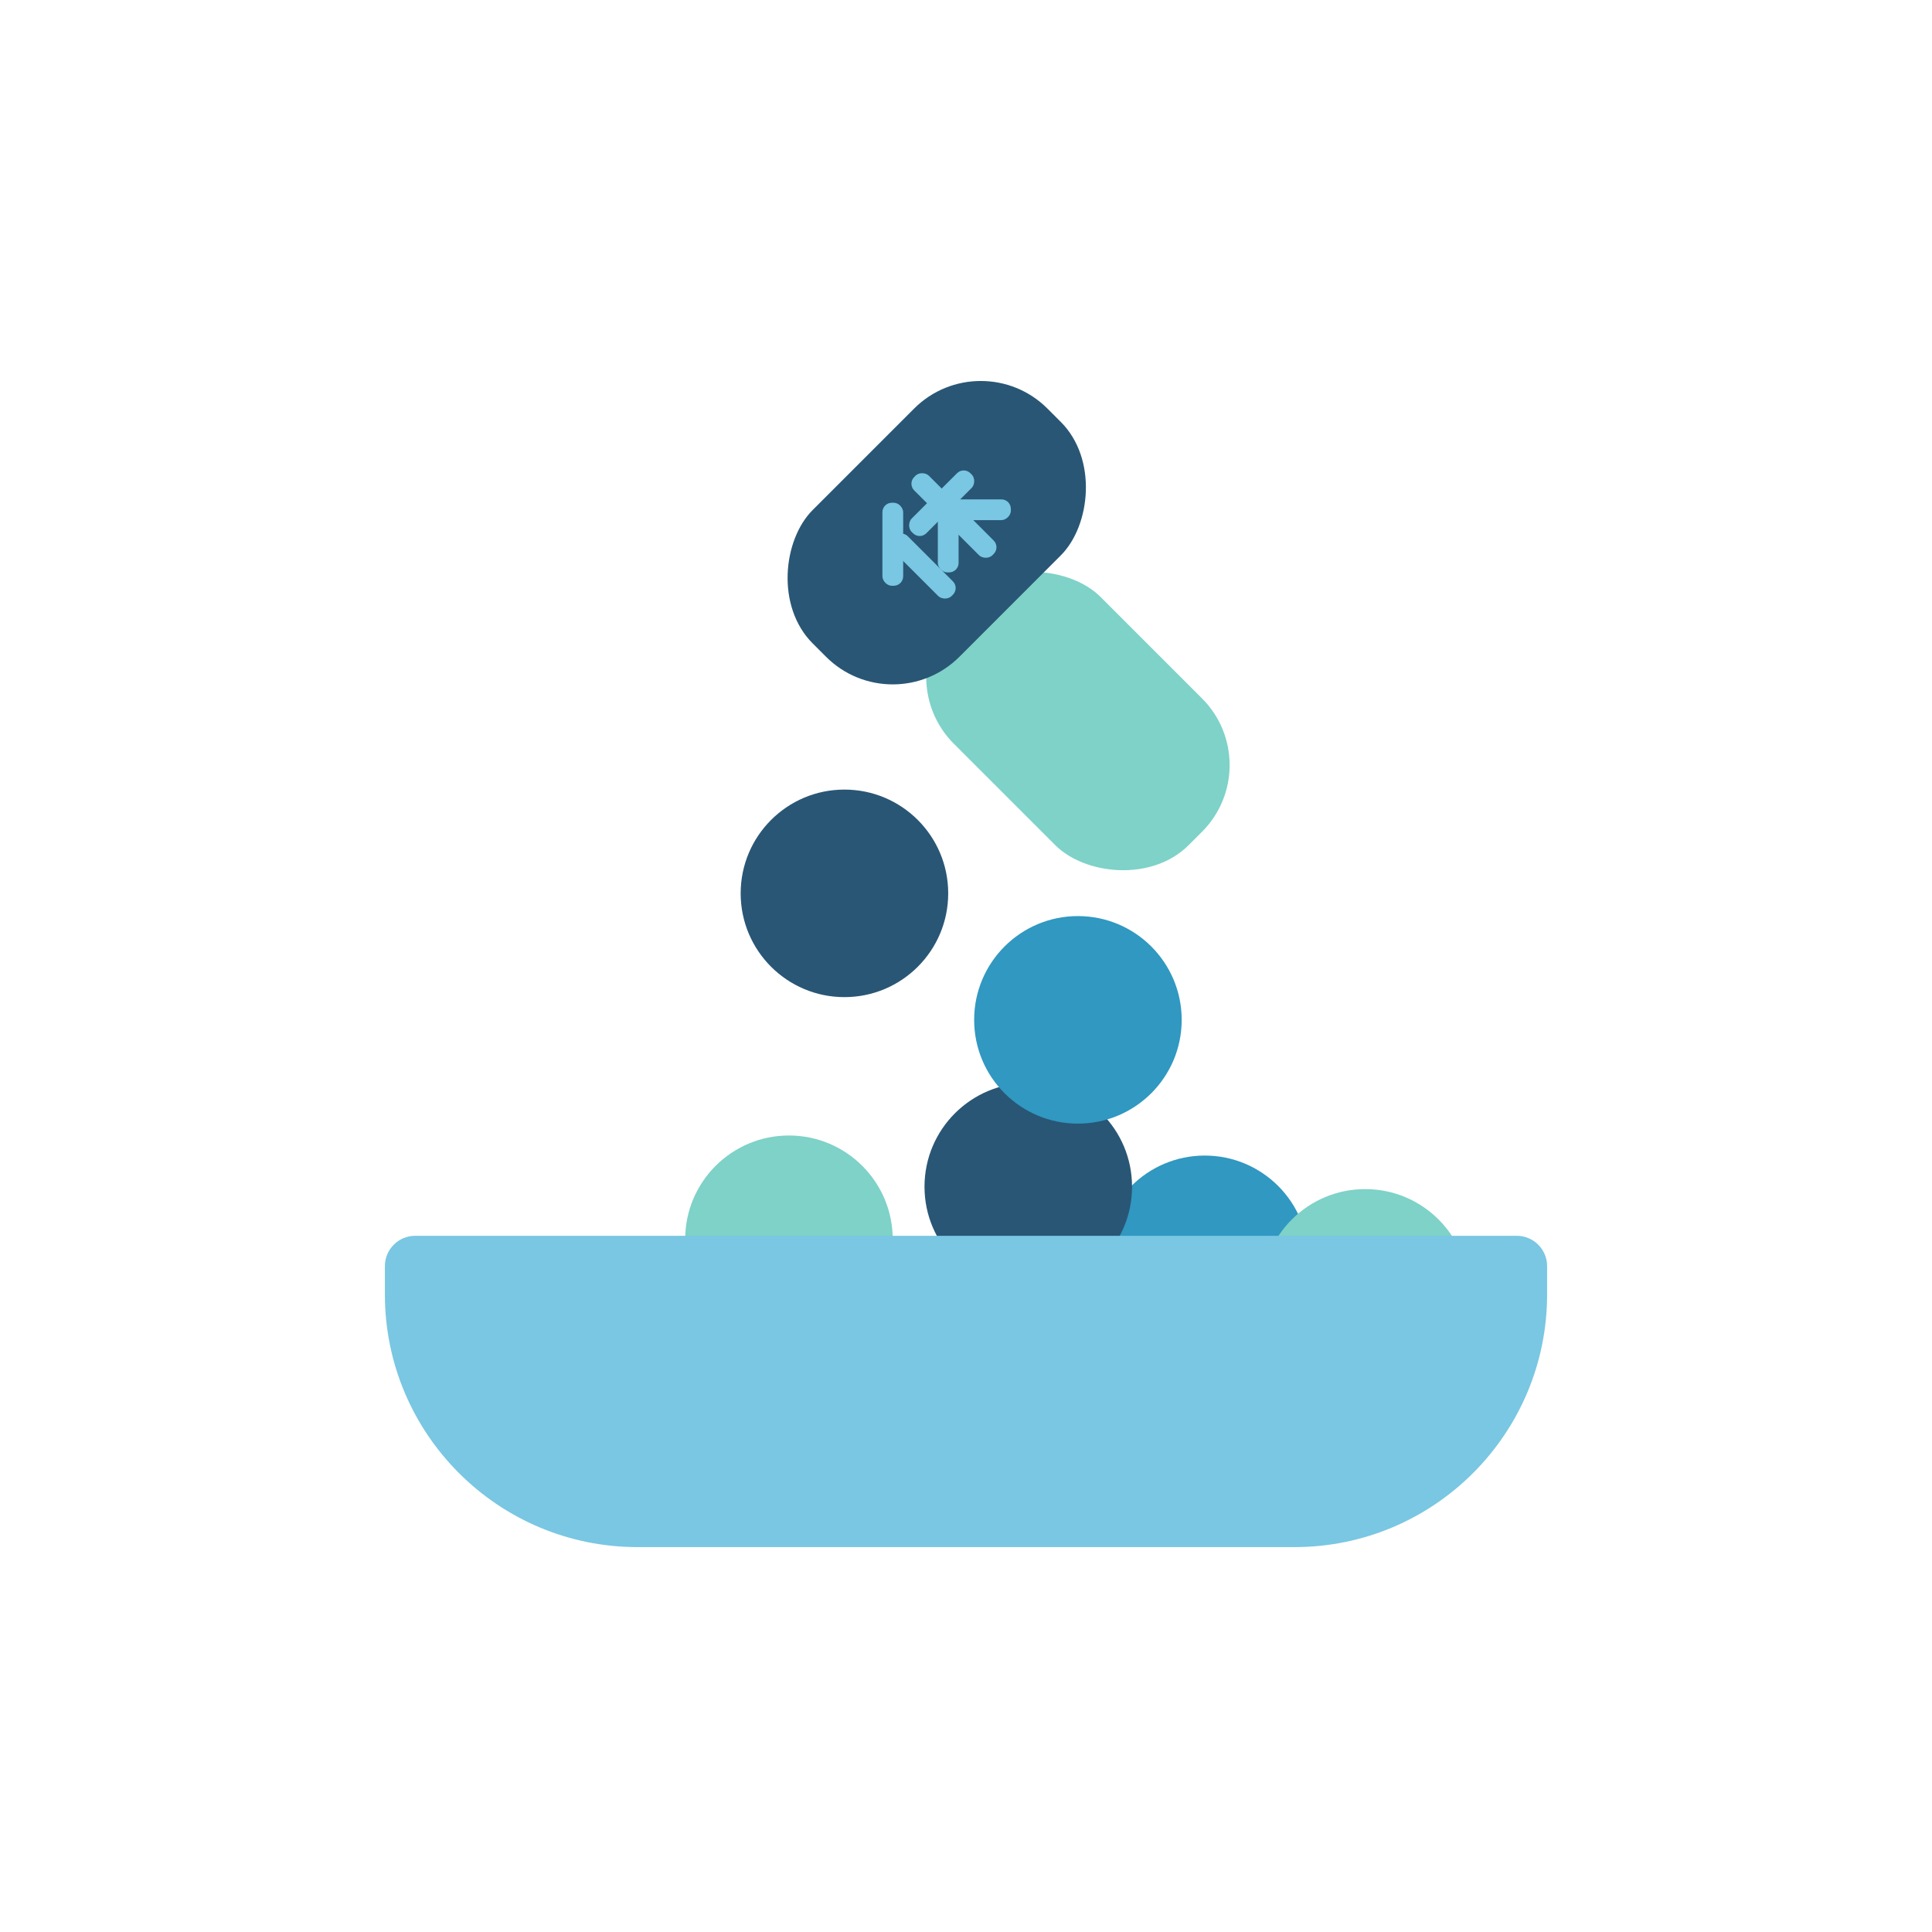 <?xml version="1.0" encoding="UTF-8"?><svg id="a" xmlns="http://www.w3.org/2000/svg" xmlns:xlink="http://www.w3.org/1999/xlink" viewBox="0 0 128 128"><defs><style>.c{fill:none;}.d{fill:#7ed2c8;}.e{fill:#3098c1;}.f{fill:#295675;}.g{fill:#79c7e2;}.h{clip-path:url(#b);}</style><clipPath id="b"><rect class="c" x="20" y="20" width="88" height="88"/></clipPath></defs><g class="h"><circle class="e" cx="79.82" cy="83.434" r="6.875"/><circle class="f" cx="68.126" cy="78.622" r="6.875"/><circle class="d" cx="52.27" cy="82.105" r="6.875"/><circle class="d" cx="90.448" cy="85.656" r="6.875"/><circle class="e" cx="71.415" cy="67.568" r="6.875"/><circle class="f" cx="55.946" cy="59.187" r="6.875"/><rect class="d" x="64.54" y="36.772" width="13.75" height="22" rx="6.25" ry="6.25" transform="translate(155.693 31.054) rotate(135)"/><rect class="f" x="55.187" y="24.292" width="13.75" height="22" rx="6.25" ry="6.25" transform="translate(43.133 -33.548) rotate(45)"/><rect class="g" x="60.457" y="34.751" width="1.375" height="5.5" rx=".625" ry=".625" transform="translate(-8.609 54.219) rotate(-45)"/><rect class="g" x="58.462" y="33.308" width="1.375" height="5.5" rx=".625" ry=".625"/><rect class="g" x="62.134" y="33.766" width="1.375" height="4.156" rx=".625" ry=".625"/><rect class="g" x="61.702" y="30.59" width="1.375" height="5.5" rx=".625" ry=".625" transform="translate(41.848 -34.351) rotate(45)"/><rect class="g" x="62.514" y="30.489" width="1.375" height="7.327" rx=".625" ry=".625" transform="translate(132.041 13.611) rotate(135)"/><rect class="g" x="64.209" y="31.697" width="1.375" height="4.15" rx=".625" ry=".625" transform="translate(98.668 -31.124) rotate(90)"/><path class="g" d="m27.509,81.875h72.982c1.109,0,2.009.9,2.009,2.009v1.875c0,9.24-7.501,16.741-16.741,16.741h-43.518c-9.24,0-16.741-7.501-16.741-16.741v-1.875c0-1.109.9-2.009,2.009-2.009Z"/></g></svg>